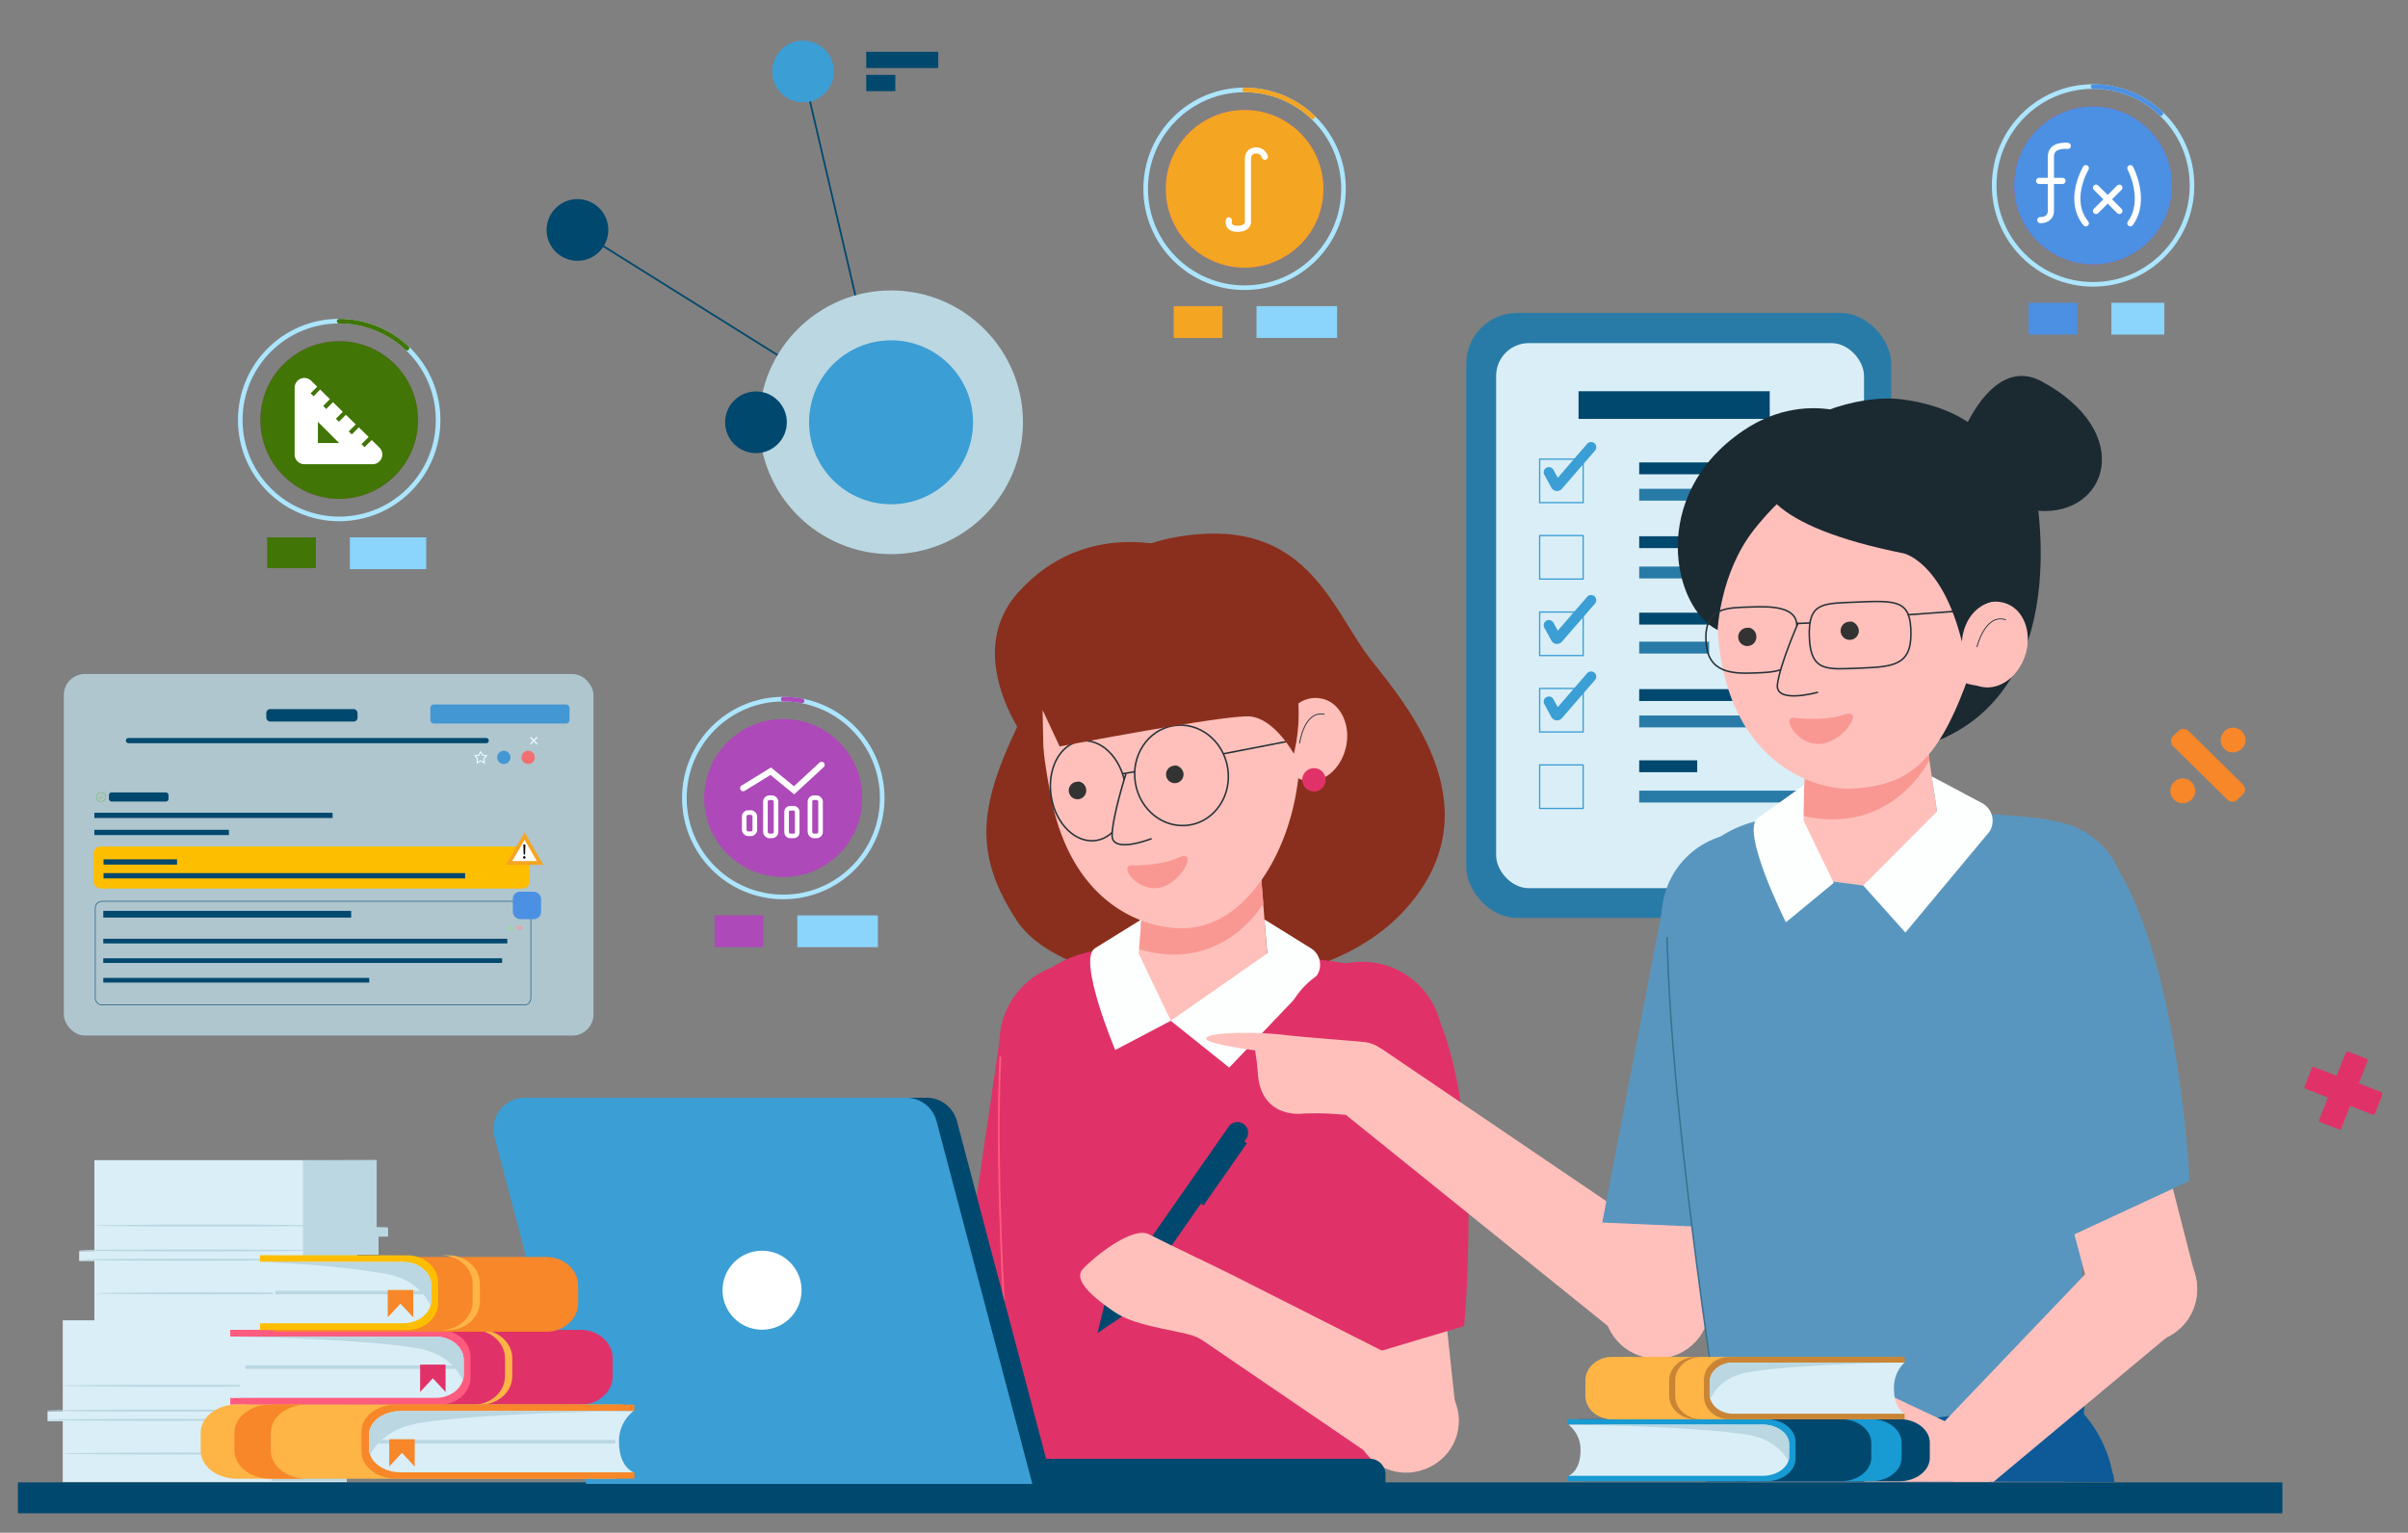 <?xml version="1.0" encoding="UTF-8"?>
<svg xmlns="http://www.w3.org/2000/svg" xmlns:xlink="http://www.w3.org/1999/xlink" id="_02" data-name="02" viewBox="0 0 1566.42 997.31">
  <rect x="0" y="0" width="1566.42" height="997.31" fill="#808080" stroke="none"/>
  <defs>
    <style>.cls-1,.cls-12,.cls-15,.cls-17,.cls-21,.cls-22,.cls-23,.cls-29,.cls-36,.cls-4,.cls-42,.cls-48,.cls-49,.cls-5,.cls-50,.cls-51,.cls-54,.cls-55,.cls-56{fill:none;}.cls-2{fill:#297ba7;}.cls-3{fill:#daeef7;}.cls-4,.cls-5{stroke:#3b9ed4;}.cls-12,.cls-15,.cls-17,.cls-18,.cls-21,.cls-22,.cls-23,.cls-29,.cls-36,.cls-4,.cls-42,.cls-48,.cls-49,.cls-5,.cls-50,.cls-51,.cls-54,.cls-55,.cls-56{stroke-miterlimit:10;}.cls-4{stroke-width:0.84px;}.cls-49,.cls-5,.cls-50,.cls-51,.cls-54,.cls-55,.cls-56{stroke-linecap:round;}.cls-5{stroke-width:6.73px;}.cls-6{fill:#00486e;}.cls-7{clip-path:url(#clip-path);}.cls-8{fill:#0e5a98;}.cls-9{fill:#8a2f1d;}.cls-10,.cls-18{fill:#ffc0bb;}.cls-11,.cls-43{fill:#e03268;}.cls-12{stroke:#ff5b7e;}.cls-12,.cls-42{stroke-width:1.14px;}.cls-13{fill:#ff5b7e;}.cls-14{fill:#f99893;}.cls-15,.cls-17,.cls-18{stroke:#263238;}.cls-15{stroke-width:0.57px;}.cls-16{fill:#333;}.cls-19{fill:#fdffff;}.cls-20,.cls-39{fill:#bad7e2;}.cls-20{opacity:0.8;}.cls-21{stroke:#76b94d;stroke-width:0.32px;}.cls-22,.cls-23{stroke:#ebfaff;}.cls-22{stroke-width:0.84px;}.cls-23{stroke-width:0.72px;}.cls-24{fill:#4397d3;}.cls-25{fill:#f16f71;}.cls-26{fill:#febe00;}.cls-27{fill:#f4a522;}.cls-28{fill:#fff;}.cls-29,.cls-42{stroke:#00486e;}.cls-29{stroke-width:0.37px;}.cls-30{fill:#eea0a5;}.cls-31{fill:#a1d2a7;}.cls-32{fill:#4c90e3;}.cls-33{clip-path:url(#clip-path-2);}.cls-34{fill:#1b2931;}.cls-35{fill:#5996bf;}.cls-36{stroke:#397291;}.cls-37{fill:#3b9ed4;}.cls-38{fill:#189ad3;}.cls-40{fill:#feb546;}.cls-41{fill:#c98535;}.cls-43,.cls-45{fill-rule:evenodd;}.cls-44,.cls-45{fill:#f78729;}.cls-46{fill:#ad49b8;}.cls-47{fill:#ad49b9;}.cls-48{stroke:#ace5ff;}.cls-48,.cls-49,.cls-51,.cls-54,.cls-55,.cls-56{stroke-width:3px;}.cls-49{stroke:#ad49b9;}.cls-50,.cls-51{stroke:#fff;}.cls-50{stroke-width:4px;}.cls-52{fill:#8bd4fb;}.cls-53{fill:#417505;}.cls-54{stroke:#417505;}.cls-55{stroke:#4c90e3;}.cls-56{stroke:#f4a522;}</style>
    <clipPath id="clip-path">
      <rect class="cls-1" x="-216.09" y="204.16" width="1471.21" height="762.21"></rect>
    </clipPath>
    <clipPath id="clip-path-2">
      <polygon class="cls-1" points="326.15 963.37 326.15 108.91 1517.09 108.91 1517.09 964.36 326.15 963.37"></polygon>
    </clipPath>
  </defs>
  <title>01 meeting</title>
  <rect class="cls-2" x="953.8" y="203.61" width="276.49" height="393.69" rx="33.1"></rect>
  <rect class="cls-3" x="973.25" y="223.26" width="239.3" height="354.66" rx="21.26"></rect>
  <rect class="cls-4" x="1001.56" y="298.74" width="28.3" height="28.3"></rect>
  <path class="cls-5" d="M1007.56,307.32l4.58,8.39a.82.82,0,0,0,1.34.15L1035,291"></path>
  <rect class="cls-4" x="1001.56" y="348.49" width="28.3" height="28.3"></rect>
  <rect class="cls-4" x="1001.56" y="398.24" width="28.3" height="28.3"></rect>
  <path class="cls-5" d="M1007.56,406.81l4.58,8.4a.82.82,0,0,0,1.34.14L1035,390.52"></path>
  <rect class="cls-4" x="1001.56" y="447.98" width="28.3" height="28.3"></rect>
  <path class="cls-5" d="M1007.56,456.56l4.58,8.39a.82.82,0,0,0,1.34.15L1035,440.26"></path>
  <rect class="cls-4" x="1001.56" y="497.73" width="28.3" height="28.3"></rect>
  <rect class="cls-6" x="1066.31" y="300.89" width="109.79" height="7.72"></rect>
  <rect class="cls-6" x="1026.86" y="254.57" width="124.37" height="18.01"></rect>
  <rect class="cls-2" x="1066.31" y="318.04" width="74.62" height="7.72"></rect>
  <rect class="cls-2" x="1066.31" y="368.65" width="108.07" height="7.72"></rect>
  <rect class="cls-2" x="1066.31" y="417.53" width="45.46" height="7.72"></rect>
  <rect class="cls-2" x="1066.31" y="465.57" width="83.2" height="7.72"></rect>
  <rect class="cls-2" x="1066.31" y="514.46" width="106.36" height="7.72"></rect>
  <rect class="cls-6" x="1066.31" y="348.92" width="89.2" height="7.72"></rect>
  <rect class="cls-6" x="1066.31" y="398.67" width="107.21" height="7.72"></rect>
  <rect class="cls-6" x="1066.31" y="448.41" width="107.21" height="7.72"></rect>
  <rect class="cls-6" x="1066.31" y="494.73" width="37.74" height="7.72"></rect>
  <g class="cls-7">
    <circle class="cls-8" cx="776.78" cy="980.21" r="116.13"></circle>
    <path class="cls-9" d="M778.39,347.71c73.25-6.68,89.12,50.49,112.77,80.75s84,99.59,20.44,166-216.87,55.13-250.06,4.71-21.66-84.12,11.17-148.58S715.65,353.43,778.39,347.71Z"></path>
    <circle class="cls-10" cx="735.78" cy="1045.53" r="54.14"></circle>
    <circle class="cls-8" cx="735.78" cy="1045.53" r="79.16"></circle>
    <circle class="cls-10" cx="833.5" cy="1045.17" r="54.14" transform="translate(-173.98 166.48) rotate(-10.33)"></circle>
    <circle class="cls-8" cx="833.5" cy="1045.17" r="79.16" transform="translate(-202.66 200.5) rotate(-12.24)"></circle>
    <circle class="cls-10" cx="658.76" cy="922.51" r="33.21" transform="translate(-158.88 137.36) rotate(-10.63)"></circle>
    <circle class="cls-10" cx="702.34" cy="678.71" r="34.58" transform="translate(-113.15 141.22) rotate(-10.63)"></circle>
    <polygon class="cls-10" points="668.69 672.06 736.08 685.8 691.07 929.4 626.09 916.14 668.69 672.06"></polygon>
    <path class="cls-10" d="M373,752.53c2.61-3.73,34.39,8,45.5,13.55,8.33,4.28,47.11,21.24,47.58,21.68,11.12,6,15.69,20.43,9.22,31.57-6,11.11-20.44,15.68-31.57,9.21-16.63-7.66-19.85-8.46-28.59-11.37A313.6,313.6,0,0,0,379,811.06s-6.22-9.36,28-7.73c2.24-1-35.9-12.05-37.06-19.75,5.3-5.18,37.1,7,39.78,5.55,1.35-.5-49.08-25.73-38.59-25.16,8.67.63,31.68,8.54,40.44,11.9C412.44,775.84,370.37,755.8,373,752.53Z"></path>
    <polygon class="cls-10" points="648.05 953.49 667.84 889.58 466.08 787.76 444.19 828.52 648.05 953.49"></polygon>
    <circle class="cls-10" cx="657.95" cy="921.76" r="33.21" transform="matrix(1, -0.03, 0.03, 1, -29.41, 21.72)"></circle>
    <circle class="cls-11" cx="702.5" cy="678.57" r="52.32"></circle>
    <path class="cls-11" d="M747.42,652.47l-96,16.35-30,204.88h91.39S804,789.15,747.42,652.47Z"></path>
    <path id="Path_8936" data-name="Path 8936" class="cls-11" d="M650.74,687.51c-2.28,48.23-1.37,132.4,10,278.89L699.42,986H891c3.64-81.44,7.73-136,48.68-272.07,11.37-38.22-13.2-77.8-52.32-85.08-7.74-1.36-15.47-2.73-23.21-3.64a730.39,730.39,0,0,0-104.18-8.64c-13.2,0-26.84.45-39.58,1.36A73.09,73.09,0,0,0,650.74,687.51Z"></path>
    <path id="Path_8936-2" data-name="Path 8936" class="cls-12" d="M650.74,687.51c-2.28,48.23-1.37,132.4,10,278.89"></path>
    <path class="cls-13" d="M657.28,983.16a5.7,5.7,0,0,0,4.53,5.61c12.41,2.56,49.24,9.29,98.16,10.39,58.69,1.16,115.2-7.8,131-10.55a5.69,5.69,0,0,0,4.7-5.21l1-13a5.71,5.71,0,0,0-6.55-6.11c-20.38,3.22-80.71,11.92-130.63,10.81-46.42-1-81.35-7.07-95.43-9.91a5.7,5.7,0,0,0-6.8,5.63Z"></path>
    <path class="cls-10" d="M745.83,572.86,739.91,622a42.45,42.45,0,0,0,40,47.31h0c25.47,1.37,46.4-20.47,44.58-45.95L820,565.58Z"></path>
    <path class="cls-14" d="M821.8,587.88,820,565.58l-74.15,7.28-5.46,44.59C795.42,634.28,821.8,587.88,821.8,587.88Z"></path>
    <path class="cls-10" d="M778,603.14c33.22-5.49,60.87-47.42,66.53-96.78a18.49,18.49,0,0,0,4.41,1.58c11.89,2.18,23.65-7.6,26.73-22.41s-4.3-28.8-16.19-31a19,19,0,0,0-17.14,5.14,95.63,95.63,0,0,0-4.84-15.34c-19.76-47-74.19-69.35-121.18-49.58s-42.57,74.37-32,127C700.63,598,757.53,607.46,778,603.14Z"></path>
    <path class="cls-15" d="M845.41,483.63s2.87-21.69,16.26-18.83"></path>
    <path class="cls-14" d="M735.89,563.08s18.55.62,31-5.13,2.6,15.71-11.55,19.44C740.29,581.26,727.67,563.52,735.89,563.08Z"></path>
    <path class="cls-16" d="M706.49,513.22a5.69,5.69,0,1,1-6.73-4.42l1.8-.29A5.71,5.71,0,0,1,706.49,513.22Z"></path>
    <path class="cls-16" d="M769.78,502.75a5.69,5.69,0,1,1-6.73-4.42l1.8-.3A6.39,6.39,0,0,1,769.78,502.75Z"></path>
    <ellipse class="cls-17" cx="707.9" cy="514.61" rx="24.4" ry="32.74" transform="translate(-74.51 122.46) rotate(-9.4)"></ellipse>
    <ellipse class="cls-17" cx="768.55" cy="504.58" rx="30.42" ry="32.74" transform="translate(-72.06 132.23) rotate(-9.4)"></ellipse>
    <line class="cls-17" x1="838.09" y1="482.29" x2="795.74" y2="490.48"></line>
    <line class="cls-17" x1="738.28" y1="502.12" x2="730.56" y2="503.4"></line>
    <path class="cls-18" d="M732.37,503.69s-8.7,27.29-8.94,39.78,25.72,2.2,25.72,2.2"></path>
    <path class="cls-9" d="M689.3,485.7,678.21,462l.66,32.09-7.37-6.5s-48-58.75-9.09-102.21c44.88-50.09,110.22-33.1,138.48-11.81,29.41,22.14,52.58,68.65,40.76,116.92,0,0-12.66-23.13-28.7-24.33S689.3,485.7,689.3,485.7Z"></path>
    <path class="cls-19" d="M824.37,620.41,761.55,664.2l38.07,30.46,56.67-59.48a12.58,12.58,0,0,0-3.5-18.13l-30.23-18.76Z"></path>
    <path class="cls-19" d="M740.7,620.41l20.94,43.79-36.17,19s-24.84-59-13.18-66.19l30.23-18.76Z"></path>
    <circle class="cls-11" cx="854.74" cy="507.41" r="7.61"></circle>
  </g>
  <path class="cls-6" d="M729.88,856.63l-16,10.83,4.65-18.78,80.75-115.63a6.94,6.94,0,0,1,9.67-1.72h0a7,7,0,0,1,1.72,9.68Z"></path>
  <rect class="cls-6" x="791.33" y="737.67" width="6.25" height="49.33" transform="translate(579.61 -317.55) rotate(34.93)"></rect>
  <circle class="cls-10" cx="914.58" cy="925.05" r="33.21" transform="translate(-322.05 521.41) rotate(-27.25)"></circle>
  <circle class="cls-10" cx="886.61" cy="678.97" r="34.58" transform="translate(-212.48 481.3) rotate(-27.25)"></circle>
  <polygon class="cls-10" points="852.47 682.23 920.97 676.12 947.51 922.42 881.45 928.29 852.47 682.23"></polygon>
  <circle class="cls-11" cx="886.13" cy="678.14" r="52.32"></circle>
  <path class="cls-11" d="M922.3,640.94,835,684.06,864.84,889l87.58-26.15S968.84,693.88,922.3,640.94Z"></path>
  <path class="cls-10" d="M747.43,803.15c8.29,4.36,53.87,26.1,54.34,26.54,11.06,6.11,15.5,20.57,8.93,31.65-6.12,11.06-20.57,15.5-31.65,8.93-9.88-4.66-38.87-6.34-53.73-16.37-10.06-6.78-28.16-20-21.08-28C710.48,818.9,736.37,797.49,747.43,803.15Z"></path>
  <polygon class="cls-10" points="905.56 956.23 925.92 892.5 801.77 829.69 779.5 870.26 905.56 956.23"></polygon>
  <circle class="cls-10" cx="915.74" cy="924.59" r="33.21" transform="translate(-21.3 21.6) rotate(-1.34)"></circle>
  <rect class="cls-6" x="11.65" y="964.56" width="1473.05" height="20.1"></rect>
  <rect class="cls-20" x="41.52" y="438.55" width="344.54" height="235.25" rx="13.71"></rect>
  <rect class="cls-6" x="81.87" y="480.18" width="236.1" height="3.42" rx="1.66"></rect>
  <rect class="cls-6" x="173.24" y="461.4" width="59.34" height="8.11" rx="2.45"></rect>
  <rect class="cls-6" x="70.86" y="515.61" width="38.76" height="5.96" rx="1.7"></rect>
  <polyline class="cls-21" points="64.33 518.78 65.27 519.72 66.94 518.04"></polyline>
  <circle class="cls-21" cx="65.64" cy="518.6" r="2.98"></circle>
  <line class="cls-22" x1="349.43" y1="479.75" x2="345.03" y2="484.15"></line>
  <line class="cls-22" x1="345.03" y1="479.75" x2="349.43" y2="484.15"></line>
  <polygon class="cls-23" points="312.6 489.22 311.52 491.38 309 491.74 310.44 493.54 310.44 496.42 312.6 494.98 315.12 496.42 314.76 493.54 316.56 491.74 314.04 491.38 312.6 489.22"></polygon>
  <circle class="cls-24" cx="327.72" cy="492.82" r="4.32"></circle>
  <circle class="cls-25" cx="343.57" cy="492.82" r="4.32"></circle>
  <rect class="cls-26" x="60.74" y="550.75" width="283.92" height="27.42" rx="4.83"></rect>
  <rect class="cls-6" x="61.38" y="528.85" width="154.98" height="3.42"></rect>
  <rect class="cls-6" x="67.35" y="559.16" width="47.82" height="3.42"></rect>
  <rect class="cls-6" x="67.35" y="568.13" width="235.24" height="3.42"></rect>
  <rect class="cls-6" x="61.38" y="539.95" width="87.52" height="3.42"></rect>
  <polygon class="cls-27" points="341.24 541.57 329.01 562.74 353.46 562.74 341.24 541.57"></polygon>
  <polygon class="cls-28" points="341.24 546.46 333.25 560.29 349.22 560.29 341.24 546.46"></polygon>
  <path d="M340.31,557.92a.79.79,0,0,1,.79-.84.84.84,0,0,1,0,1.67A.78.78,0,0,1,340.31,557.92Zm.33-1.92-.18-6.45h1.28l-.18,6.45Z"></path>
  <rect class="cls-24" x="279.97" y="458.4" width="90.51" height="12.38" rx="2.12"></rect>
  <rect class="cls-6" x="67.19" y="610.84" width="262.81" height="3.03"></rect>
  <rect class="cls-6" x="67.19" y="623.54" width="259.45" height="3.03"></rect>
  <rect class="cls-6" x="67.19" y="636.32" width="173" height="3.03"></rect>
  <rect class="cls-6" x="67.19" y="592.68" width="161.23" height="4.37"></rect>
  <rect class="cls-29" x="61.98" y="586.45" width="283.33" height="67.49" rx="4.33"></rect>
  <path class="cls-30" d="M338.47,604.68h.89a.35.35,0,0,0,.38-.26.36.36,0,0,0-.19-.43l0,0a.35.35,0,0,0,.15-.35.32.32,0,0,0-.24-.25,1.87,1.87,0,0,0,0-.33c0-.12-.13-.18-.23-.22s0,0,0,0c.09-.25,0-.39-.28-.39h-1.18a.81.81,0,0,0-.27.05.34.34,0,0,0-.24.36c0,.52,0,1.05,0,1.58a.21.21,0,0,0,.1.18,1.08,1.08,0,0,1,.46.84c0,.12,0,.24,0,.35a.28.28,0,0,0,.21.24.3.3,0,0,0,.29-.11.88.88,0,0,0,.16-.46c0-.2,0-.39,0-.59Z"></path>
  <path class="cls-30" d="M336.18,603.54v1c0,.14,0,.18.17.18h.53c.14,0,.18,0,.18-.19v-1.42c0-.17,0-.33,0-.49s-.05-.18-.18-.18h-.54c-.14,0-.17,0-.17.17Z"></path>
  <path class="cls-31" d="M333.45,605c.09.24,0,.4-.23.41H331.9a.65.65,0,0,1-.29-.11.27.27,0,0,1-.13-.26c0-.55,0-1.1,0-1.65a.16.16,0,0,1,.06-.13,1.1,1.1,0,0,0,.49-.92,1.55,1.55,0,0,1,0-.22.31.31,0,0,1,.23-.32.3.3,0,0,1,.34.21,2.4,2.4,0,0,1,.12.53,3.89,3.89,0,0,1,0,.48c0,.08,0,.11.1.11h.83a.34.34,0,0,1,.33.23.36.36,0,0,1-.1.42l-.11.07a.35.35,0,0,1,.15.35.33.33,0,0,1-.27.26C333.76,604.74,333.73,604.81,333.45,605Z"></path>
  <path class="cls-31" d="M330.43,604.24v-1c0-.14,0-.18.18-.18h.54c.13,0,.17,0,.17.17v1.94c0,.14,0,.18-.17.18h-.56c-.13,0-.16,0-.16-.17Z"></path>
  <rect class="cls-32" x="333.59" y="580.21" width="18.38" height="17.87" rx="4.66"></rect>
  <g class="cls-33">
    <path class="cls-34" d="M1322.12,308.61s32.12,133.55-60.54,172.93S1122,338.61,1194,316.14,1322.12,308.61,1322.12,308.61Z"></path>
    <circle class="cls-8" cx="1235.61" cy="904.83" r="120.81"></circle>
    <circle class="cls-10" cx="1191.71" cy="974.37" r="56.33"></circle>
    <polygon class="cls-10" points="1146.27 1442.02 1227.21 1445.8 1248.04 976.74 1135.86 972.01 1146.27 1442.02"></polygon>
    <circle class="cls-8" cx="1191.71" cy="974.37" r="82.36"></circle>
    <polygon class="cls-8" points="1274.55 974.37 1244.73 1445.8 1128.76 1445.8 1109.36 970.11 1274.55 974.37"></polygon>
    <circle class="cls-10" cx="1293.38" cy="974" r="56.33" transform="translate(-153.75 247.83) rotate(-10.33)"></circle>
    <polygon class="cls-10" points="1332.59 1442.27 1412.58 1431.39 1349.16 966.58 1237.45 981.26 1332.59 1442.27"></polygon>
    <circle class="cls-8" cx="1293.38" cy="974" r="82.36" transform="translate(-177.11 296.39) rotate(-12.24)"></circle>
    <polygon class="cls-8" points="1374.71 959.01 1429.62 1428.07 1316.02 1448.9 1211.42 984.57 1374.71 959.01"></polygon>
    <circle class="cls-10" cx="1078.89" cy="847.9" r="34.55" transform="matrix(0.99, -0.14, 0.14, 0.99, -109.06, 161.09)"></circle>
    <circle class="cls-10" cx="1135.25" cy="596.48" r="35.97" transform="matrix(0.99, -0.14, 0.14, 0.99, -72.94, 166.54)"></circle>
    <polygon class="cls-10" points="1100.58 588.05 1169.99 605.39 1112.15 856.54 1045.22 839.8 1100.58 588.05"></polygon>
    <path class="cls-10" d="M784.62,675.62c1.28-4.56,36.52-4,49.33-2.38,9.66,1.33,53.57,4.6,54.19,4.87,13,2.07,22.43,14.65,19.92,27.81-2.07,13-14.65,22.44-27.81,19.93-19-1.78-22.4-1.47-32-1.31-12.67,1.37-28.49-3.9-30-25.95a146.25,146.25,0,0,0-1.85-15.12C802.45,681.53,783.66,678.35,784.62,675.62Z"></path>
    <polygon class="cls-10" points="1064.44 877.74 1093.38 814.44 898.79 682.47 870.76 721.61 1064.44 877.74"></polygon>
    <circle class="cls-10" cx="1078.88" cy="846.33" r="34.55" transform="translate(132.76 1838.86) rotate(-84.48)"></circle>
    <circle class="cls-35" cx="1135.41" cy="596.34" r="54.43"></circle>
    <path class="cls-35" d="M1183.29,571.26,1082.77,583.9l-40.48,211.58,95,4.14S1235.87,715.88,1183.29,571.26Z"></path>
    <path id="Path_8936-3" data-name="Path 8936" class="cls-35" d="M1084.47,609.74c1,50.22,7.77,137.52,29.74,288.81l41.5,17.62,198.82-13.28c-1.87-84.79-1.4-141.75,31.67-285.8,9.15-40.46-19.1-79.84-60.22-84.68-8.12-.88-16.24-1.76-24.34-2.17a760.17,760.17,0,0,0-108.75-1.75c-13.69.92-27.83,2.33-41,4.16A76,76,0,0,0,1084.47,609.74Z"></path>
    <path id="Path_8936-4" data-name="Path 8936" class="cls-36" d="M1084.47,609.74c1,50.22,7.77,137.52,29.74,288.81"></path>
    <path class="cls-35" d="M1111.77,916.18a5.94,5.94,0,0,0,5.1,5.51c13.05,1.8,51.75,6.23,102.61,4,61-2.87,119-16.09,135.28-20a5.92,5.92,0,0,0,4.51-5.73l.14-13.62a6,6,0,0,0-7.23-5.89c-20.93,4.76-83,18-134.85,20.28-48.26,2.14-84.94-1.7-99.75-3.66a5.92,5.92,0,0,0-6.67,6.31Z"></path>
    <path class="cls-10" d="M1175.22,484.13l-2.73,51.42a44.19,44.19,0,0,0,44.85,46.34h0c26.54-.35,46.75-24.48,43.09-50.8l-8.73-59.66Z"></path>
    <polygon class="cls-35" points="1191.77 573.54 1212.1 576.21 1238.97 586.5 1195.79 603.49 1166.1 581.3 1191.77 573.54"></polygon>
    <path class="cls-14" d="M1255.14,494.45l-3.44-23-76.48,12.7-2.57,46.66C1231,544.45,1255.14,494.45,1255.14,494.45Z"></path>
    <path class="cls-10" d="M1206.28,513c35-2.1,53.7-17,72.76-68.5,1.47.86,6.91,1.58,8.36,2,12.06,3.55,25.28-5.31,30.07-20.3s-1.34-30.26-13.41-33.81a19.74,19.74,0,0,0-18.29,3.47c-.81-5.64,1-35.12-.79-40.71-15.38-50.76-69.28-79.76-120-64.38s-52.08,72.36-46.84,128C1126.74,499.31,1184.6,515.27,1206.28,513Z"></path>
    <path class="cls-34" d="M1221.38,277.25s-41.67-28.17-87.69,3.15c-61.65,42-45.6,115.26-16.35,129.54,0,0,1.46-37,23.59-65.2C1170.65,306.87,1221.38,277.25,1221.38,277.25Z"></path>
    <path class="cls-15" d="M1286,421s5.3-22.13,18.85-17.73"></path>
    <path class="cls-14" d="M1167,467s19.13,2.64,32.6-2,1,16.53-14,18.86C1169.58,486.3,1158.44,466.58,1167,467Z"></path>
    <path class="cls-16" d="M1142.52,413.85a5.92,5.92,0,1,1-6.48-5.3l1.89-.12A6,6,0,0,1,1142.52,413.85Z"></path>
    <path class="cls-16" d="M1209.14,409.84a5.92,5.92,0,1,1-6.49-5.3l1.89-.11A6.63,6.63,0,0,1,1209.14,409.84Z"></path>
    <path class="cls-18" d="M1169.76,405.19s-12,27.29-13.54,40.19,26.38,5.05,26.38,5.05"></path>
    <path class="cls-17" d="M1168.83,407.13c0-12.56-16.87-12.68-30-12.17-14.68.57-30.33-.38-29.08,22.5,1.13,20.71,17.41,21,32.09,20.42,6-.23,11.76-.45,16.5-2.08"></path>
    <path class="cls-17" d="M1177,414.72c.89,22.9,11.86,20.79,33.14,20s33-1.85,32.93-22.29c0-21.87-8.53-21.87-36.16-20.62C1185.64,392.73,1176.11,391.83,1177,414.72Z"></path>
    <line class="cls-17" x1="1280.25" y1="397.18" x2="1241.02" y2="400.02"></line>
    <line class="cls-17" x1="1177.89" y1="405.34" x2="1168.83" y2="405.7"></line>
    <path class="cls-19" d="M1260.06,528l-48,48.17,27.42,30.62,54.69-65.67a13.08,13.08,0,0,0-4.89-18.58l-32.68-17.38Z"></path>
    <path class="cls-19" d="M1173.21,533.85l19.63,40.63-31.08,25.64s-29.89-59.54-18.28-67.8l30.07-21.57Z"></path>
    <circle class="cls-10" cx="1394.6" cy="838.18" r="34.55" transform="translate(-227.52 965.37) rotate(-35.49)"></circle>
    <circle class="cls-10" cx="1329.11" cy="588.99" r="35.97" transform="translate(-95.02 881.05) rotate(-35.49)"></circle>
    <polygon class="cls-10" points="1294.43 597.43 1364.05 580.93 1428.11 830.56 1360.97 846.46 1294.43 597.43"></polygon>
    <circle class="cls-35" cx="1328.48" cy="588.2" r="54.43"></circle>
    <path class="cls-35" d="M1360.18,544.5l-83.47,57.43L1338,808.44l86.28-40S1416,592.08,1360.18,544.5Z"></path>
    <path class="cls-10" d="M1226.45,906.46c8.68,4.43,56.37,26.47,56.86,26.93,11.59,6.22,16.39,21.2,9.69,32.81-6.22,11.58-21.2,16.38-32.81,9.69-10.33-4.72-40.52-6.11-56.1-16.35-10.55-6.93-19.47-26.13-12.21-34.53C1198.28,917.61,1214.88,900.71,1226.45,906.46Z"></path>
    <polygon class="cls-10" points="1423.18 858.7 1365.88 819.19 1248.87 941.7 1282.53 976.11 1423.18 858.7"></polygon>
    <circle class="cls-10" cx="1394.75" cy="839.01" r="34.55" transform="translate(212.77 1958.02) rotate(-74.46)"></circle>
    <path class="cls-34" d="M1271.88,293.66s20.55-64.94,56.51-45.36c61.25,33.35,42.29,87.55-2.35,84.07S1271.88,293.66,1271.88,293.66Z"></path>
    <path class="cls-34" d="M1238.37,260c-60.5-8.48-174.65,65,0,100.08,0,0,24.85,5.19,37.87,57.47,0,0,.43-19.94,18.32-25.72C1311.47,386.33,1342.41,274.54,1238.37,260Z"></path>
  </g>
  <path class="cls-6" d="M684.82,965.58H394.54L335,739.9a20.41,20.41,0,0,1,19.74-25.62H602.75a20.42,20.42,0,0,1,19.74,15.2Z"></path>
  <path class="cls-6" d="M650.82,949.19H891a10.26,10.26,0,0,1,10.26,10.26v6.33a0,0,0,0,1,0,0H650.82a0,0,0,0,1,0,0V949.19A0,0,0,0,1,650.82,949.19Z"></path>
  <path class="cls-37" d="M671.55,965.58H381.27L321.68,739.9a20.41,20.41,0,0,1,19.74-25.62H589.48a20.42,20.42,0,0,1,19.74,15.2Z"></path>
  <circle class="cls-28" cx="495.72" cy="839.52" r="25.71"></circle>
  <path class="cls-6" d="M1031.14,924.74h-8.3a9.5,9.5,0,0,1,4.91-1.3h207.91c10.88,0,19.7,6.85,19.7,15.31v9.73c0,8.46-8.82,15.32-19.7,15.32l-205.59-.06Z"></path>
  <path class="cls-38" d="M1149.18,923.47c10.41,0,18.84,6.56,18.84,14.65v11c0,8.09-8.43,14.65-18.84,14.65H1019.75v-3.51l33.44-1.37,6.65-20.29s-12.84-11.21-13.67-11.5l-26.42-.11v-3.51Z"></path>
  <path class="cls-3" d="M1028.15,943.55a20.68,20.68,0,0,0-7.89-16.57h126.27c9.56,0,17.3,5.67,17.3,12.66v8c0,7-7.75,12.65-17.3,12.65H1020.26S1028.15,957.6,1028.15,943.55Z"></path>
  <path class="cls-39" d="M1163.83,939.64v8a9.48,9.48,0,0,1-.5,3c-4.26-7.62-12.42-15-28-17.32-36.28-5.51-115.11-6.33-115.11-6.33h126.27C1156.09,927,1163.83,932.65,1163.83,939.64Z"></path>
  <path class="cls-38" d="M1217.27,948.48v-9.73c0-8.46-8.82-15.31-19.69-15.31h19.74c10.88,0,19.7,6.85,19.7,15.31v9.73c0,8.46-8.82,15.32-19.7,15.32h-19.48c10.75-.11,19.43-6.92,19.43-15.31Z"></path>
  <path class="cls-40" d="M1229.33,884.22h7.33a7.61,7.61,0,0,0-4.33-1.31H1048.7c-9.61,0-17.4,6.9-17.4,15.42v9.79c0,8.52,7.79,15.42,17.4,15.42l181.57,0Z"></path>
  <path class="cls-40" d="M1046.7,908.12v-9.79c0-8.52,7.79-15.42,17.4-15.42h-3.95c-9.6,0-17.39,6.9-17.39,15.42v9.79c0,8.52,7.79,15.42,17.39,15.42h3.9c-9.59,0-17.35-6.92-17.35-15.42Z"></path>
  <path class="cls-41" d="M1089.71,908.12v-9.79c0-8.52,7.79-15.42,17.4-15.42h-3.95c-9.6,0-17.39,6.9-17.39,15.42v9.79c0,8.52,7.79,15.42,17.39,15.42h3.89c-9.58,0-17.34-6.92-17.34-15.42Z"></path>
  <path class="cls-41" d="M1125.08,882.94c-9.19,0-16.64,6.6-16.64,14.75v11.07c0,8.14,7.45,14.74,16.64,14.74l113.86,0v-3.68l-29.08-1.27L1204,898.16s11.33-11.28,12.07-11.57h22.88v-3.68Z"></path>
  <path class="cls-3" d="M1232,903.16c0-11.16,7-16.57,7-16.57H1127.42c-8.44,0-15.28,5.66-15.28,12.65v8c0,7,6.84,12.65,15.28,12.65h111.52S1232,917.21,1232,903.16Z"></path>
  <path class="cls-39" d="M1112.14,899.24v8a10.8,10.8,0,0,0,.44,3c3.76-7.62,11-15,24.7-17.33,32-5.51,101.66-6.32,101.66-6.32H1127.42c-8.44,0-15.28,5.66-15.28,12.65Z"></path>
  <polyline class="cls-42" points="522.38 46.51 575.72 274.78 375.64 149.62"></polyline>
  <circle class="cls-6" cx="375.64" cy="149.62" r="20.07"></circle>
  <circle class="cls-37" cx="522.38" cy="46.5" r="20.07"></circle>
  <circle class="cls-39" cx="579.64" cy="274.78" r="85.8"></circle>
  <circle class="cls-6" cx="491.76" cy="274.78" r="20.07"></circle>
  <circle class="cls-37" cx="579.64" cy="274.78" r="53.33"></circle>
  <rect class="cls-6" x="563.49" y="33.71" width="46.85" height="10.57"></rect>
  <rect class="cls-6" x="563.49" y="48.73" width="18.92" height="10.57"></rect>
  <path class="cls-3" d="M40.81,859.1v59.2H30.93v6.43h9.88v39.62H225.58V928.3H211.89v-7.86h13.69V908.66h6.08v-5.35h-7.22V859.1Z"></path>
  <polygon class="cls-39" points="176.51 859.27 176.51 963.69 225.58 963.69 225.58 927.63 211.9 927.63 211.9 920.44 225.58 920.68 225.58 908.9 231.78 908.91 231.66 902.83 224.44 902.65 224.44 859.1 176.51 859.27"></polygon>
  <path class="cls-39" d="M180,923.88c0,.36-33.43.65-74.67.65s-74.67-.29-74.67-.65,33.42-.66,74.67-.66S180,923.51,180,923.88Z"></path>
  <path class="cls-39" d="M180,917.86c0,.36-33.43.66-74.67.66s-74.67-.3-74.67-.66,33.42-.65,74.67-.65S180,917.5,180,917.86Z"></path>
  <path class="cls-39" d="M189.6,901.68c0,.36-33.43.65-74.67.65s-74.67-.29-74.67-.65,33.43-.66,74.67-.66S189.6,901.31,189.6,901.68Z"></path>
  <path class="cls-39" d="M190.52,945.78c0,.36-33.43.66-74.66.66s-74.68-.3-74.68-.66,33.43-.66,74.68-.66S190.52,945.42,190.52,945.78Z"></path>
  <path class="cls-3" d="M61.39,754.88v59.2H51.51v6.43h9.88v39.62H246.16v-36H232.47v-7.86h13.69V804.44h6.08v-5.35H245V754.88Z"></path>
  <polygon class="cls-39" points="197.09 755.05 197.09 859.47 246.16 859.47 246.16 823.42 232.47 823.42 232.47 816.22 246.16 816.47 246.16 804.69 252.36 804.7 252.24 798.61 245.02 798.43 245.02 754.88 197.09 755.05"></polygon>
  <path class="cls-39" d="M200.59,819.66c0,.36-33.43.65-74.67.65s-74.67-.29-74.67-.65,33.42-.66,74.67-.66S200.59,819.29,200.59,819.66Z"></path>
  <path class="cls-39" d="M200.59,813.64c0,.37-33.43.66-74.67.66s-74.67-.29-74.67-.66,33.42-.65,74.67-.65S200.59,813.28,200.59,813.64Z"></path>
  <path class="cls-39" d="M210.18,797.46c0,.36-33.43.65-74.67.65s-74.67-.29-74.67-.65,33.43-.66,74.67-.66S210.18,797.1,210.18,797.46Z"></path>
  <path class="cls-39" d="M211.1,841.56c0,.36-33.43.66-74.66.66s-74.68-.3-74.68-.66,33.43-.65,74.68-.65S211.1,841.2,211.1,841.56Z"></path>
  <path class="cls-11" d="M161.28,866.89H152.5a9.21,9.21,0,0,1,5.19-1.57h220c11.5,0,20.83,8.27,20.83,18.47v11.73c0,10.2-9.33,18.47-20.83,18.47l-217.49-.06Z"></path>
  <path class="cls-40" d="M328.51,895.52V883.79c0-10.2-9.33-18.47-20.84-18.47h4.73c11.5,0,20.83,8.27,20.83,18.47v11.73c0,10.2-9.33,18.47-20.83,18.47h-4.66c11.47,0,20.77-8.29,20.77-18.47Z"></path>
  <path class="cls-13" d="M286.15,865.36c11,0,19.92,7.91,19.92,17.67v13.26c0,9.75-8.92,17.66-19.92,17.66l-136.38,0v-4.41l34.83-1.52,7-24.46s-13.58-13.52-14.46-13.87h-27.4v-4.41Z"></path>
  <path class="cls-3" d="M158.1,889.57c0-13.36-8.33-19.84-8.33-19.84H283.35c10.1,0,18.3,6.79,18.3,15.16v9.54c0,8.37-8.2,15.15-18.3,15.15H149.77S158.1,906.4,158.1,889.57Z"></path>
  <path class="cls-39" d="M301.65,884.89v9.53a12.83,12.83,0,0,1-.54,3.64c-4.5-9.13-13.14-17.92-29.57-20.75-38.38-6.6-121.77-7.58-121.77-7.58H283.35c10.1,0,18.3,6.79,18.3,15.16Z"></path>
  <path class="cls-39" d="M160.73,890.75H298.81a1.18,1.18,0,1,0,0-2.35H160.73a1.18,1.18,0,1,0,0,2.35Z"></path>
  <path class="cls-43" d="M289.86,887.94H273.29v17.78l8.27-8.91,8.3,8.91Z"></path>
  <path class="cls-44" d="M179.31,819.44h-8.78a9.21,9.21,0,0,1,5.19-1.57H355.21c11.51,0,20.84,8.27,20.84,18.47v11.73c0,10.2-9.33,18.47-20.84,18.47l-177-.06Z"></path>
  <path class="cls-40" d="M307.45,847V835.24c0-10.2-9.33-18.47-20.83-18.47h4.72c11.51,0,20.84,8.27,20.84,18.47V847c0,10.2-9.33,18.47-20.84,18.47h-4.66c11.48,0,20.77-8.28,20.77-18.47Z"></path>
  <path class="cls-26" d="M265.09,816.82c11,0,19.93,7.9,19.93,17.66v13.26c0,9.75-8.92,17.66-19.93,17.66l-95.93,0V861L204,859.52l7-24.47s-13.58-13.52-14.47-13.87h-27.4v-4.41Z"></path>
  <path class="cls-3" d="M177.5,841c0-13.37-8.34-19.85-8.34-19.85h93.13c10.11,0,18.3,6.79,18.3,15.16v9.54c0,8.37-8.19,15.16-18.3,15.16H169.17S177.5,857.86,177.5,841Z"></path>
  <path class="cls-39" d="M280.59,836.34v9.54a12.75,12.75,0,0,1-.53,3.63c-4.51-9.13-13.14-17.92-29.58-20.75-38.38-6.6-81.32-7.58-81.32-7.58h93.13c10.11,0,18.3,6.79,18.3,15.16Z"></path>
  <path class="cls-39" d="M180.13,842.21h97.62a1.18,1.18,0,0,0,0-2.36H180.13a1.18,1.18,0,1,0,0,2.36Z"></path>
  <path class="cls-45" d="M268.81,839.39H252.23v17.78l8.27-8.9,8.31,8.9Z"></path>
  <path class="cls-40" d="M399.08,915.43H409a11.42,11.42,0,0,0-5.87-1.56h-249c-13,0-23.59,8.21-23.59,18.34v11.65c0,10.14,10.56,18.35,23.59,18.35l246.25-.07Z"></path>
  <path class="cls-44" d="M257.69,913.91c-12.46,0-22.56,7.86-22.56,17.55v13.16c0,9.69,10.1,17.54,22.56,17.54h155V958l-40.05-1.65-8-24.3s15.37-13.43,16.37-13.78l31.64-.13v-4.2Z"></path>
  <path class="cls-3" d="M402.67,938a24.78,24.78,0,0,1,9.44-19.85H260.87c-11.44,0-20.72,6.79-20.72,15.16v9.54c0,8.37,9.28,15.16,20.72,15.16H412.11S402.67,954.79,402.67,938Z"></path>
  <path class="cls-39" d="M240.15,933.27v9.54a11.23,11.23,0,0,0,.6,3.63c5.1-9.13,14.88-17.92,33.49-20.75,43.45-6.6,137.87-7.58,137.87-7.58H260.87C249.42,918.11,240.15,924.9,240.15,933.27Z"></path>
  <path class="cls-44" d="M176.14,943.86V932.21c0-10.13,10.56-18.34,23.59-18.34H176.08c-13,0-23.59,8.21-23.59,18.34v11.65c0,10.14,10.56,18.35,23.59,18.35h23.34c-12.89-.13-23.28-8.29-23.28-18.34Z"></path>
  <path class="cls-39" d="M243,939.27H399.18a1.18,1.18,0,0,0,0-2.36H243a1.18,1.18,0,0,0,0,2.36Z"></path>
  <path class="cls-45" d="M269.77,936.45H253.2v17.78l8.27-8.9,8.3,8.9Z"></path>
  <path class="cls-44" d="M1448.86,520.23l-35.13-34.6a4.65,4.65,0,0,1,0-6.76l3.29-3.18a4.66,4.66,0,0,1,6.76,0l35.12,34.61a4.65,4.65,0,0,1,0,6.76l-3.29,3.17a4.65,4.65,0,0,1-6.75,0Z"></path>
  <path class="cls-44" d="M1425.7,520.2a8.07,8.07,0,1,0-11.42.18A7.88,7.88,0,0,0,1423,522,9.5,9.5,0,0,0,1425.7,520.2Z"></path>
  <path class="cls-44" d="M1458.44,487.17a8.07,8.07,0,1,0-11.42.17,7.86,7.86,0,0,0,8.74,1.58A19.38,19.38,0,0,0,1458.44,487.17Z"></path>
  <path class="cls-11" d="M1549.68,712.34,1545,724.42a.6.6,0,0,1-.32.37c0,.14-.25.22-.45.3s-.34,0-.4.17c-.14-.06-.34,0-.48,0l-14.62-5.7-5.69,14.62a1.19,1.19,0,0,1-1.59.66l-12.08-4.64a2.28,2.28,0,0,1-.73-.63,1.16,1.16,0,0,1,0-.82l5.69-14.62-14.62-5.69a1,1,0,0,1-.58-1.39l4.65-12.09a.54.54,0,0,1,.31-.36c.06-.14.26-.22.46-.31a1.22,1.22,0,0,1,.82,0L1520,700l5.94-14.84.18-.42c.06-.14.25-.22.45-.31s.34,0,.4-.16c.14.06.34,0,.48,0l12.08,4.65a1,1,0,0,1,.58,1.39l-5.69,14.62,14.62,5.69a1.13,1.13,0,0,1,.59.57,2.06,2.06,0,0,1,0,1.16Z"></path>
  <circle class="cls-46" cx="509.54" cy="519.27" r="51.32"></circle>
  <circle class="cls-47" cx="509.54" cy="519.27" r="51.32"></circle>
  <circle class="cls-48" cx="509.54" cy="519.27" r="64.35"></circle>
  <path class="cls-49" d="M509.54,454.92a64.56,64.56,0,0,1,12.21,1.16"></path>
  <polyline class="cls-50" points="483.43 512.86 501.36 501.82 516.53 514.23 534.46 497.68"></polyline>
  <rect class="cls-51" x="484.12" y="528.72" width="6.9" height="13.79" rx="2.5"></rect>
  <rect class="cls-51" x="497.91" y="519.06" width="6.9" height="24.83" rx="2.5"></rect>
  <rect class="cls-51" x="511.7" y="525.96" width="6.9" height="17.93" rx="2.12"></rect>
  <rect class="cls-51" x="526.88" y="519.06" width="6.9" height="24.83" rx="2.5"></rect>
  <rect class="cls-47" x="464.81" y="595.62" width="31.73" height="20.69"></rect>
  <rect class="cls-52" x="518.67" y="595.62" width="52.42" height="20.69"></rect>
  <circle class="cls-46" cx="220.64" cy="273.3" r="51.32"></circle>
  <circle class="cls-53" cx="220.64" cy="273.3" r="51.32"></circle>
  <circle class="cls-48" cx="220.64" cy="273.3" r="64.35"></circle>
  <path class="cls-54" d="M220.64,209a64.15,64.15,0,0,1,44.12,17.5"></path>
  <path class="cls-28" d="M246.8,291.21l-5-4.91L237.1,291,235.15,289l4.67-4.67-6.39-6.26-4.6,4.6-2-1.95,4.57-4.58-6.39-6.25-4.51,4.51-2-1.95,4.49-4.49-6.39-6.26-4.42,4.42-1.95-2,4.4-4.4-6.39-6.26L204,257.88l-1.95-1.95,4.31-4.31-3.94-3.86a6.32,6.32,0,0,0-10.75,4.52v43.45a6.32,6.32,0,0,0,6.33,6.33h44.37A6.33,6.33,0,0,0,246.8,291.21Zm-40-2.95V274.47l13.8,13.79Z"></path>
  <rect class="cls-53" x="173.74" y="349.65" width="31.73" height="20"></rect>
  <rect class="cls-52" x="227.6" y="349.65" width="49.66" height="20.69"></rect>
  <circle class="cls-46" cx="1361.58" cy="120.66" r="51.32"></circle>
  <circle class="cls-32" cx="1361.58" cy="120.66" r="51.32"></circle>
  <circle class="cls-48" cx="1361.58" cy="120.66" r="64.35"></circle>
  <path class="cls-55" d="M1361.58,56.32a64.13,64.13,0,0,1,44.11,17.5"></path>
  <path class="cls-50" d="M1345.12,94.94s-11-1.38-11,6.89V137.7s0,5.52-6.89,5.52"></path>
  <line class="cls-50" x1="1326.5" y1="117.7" x2="1341.67" y2="117.7"></line>
  <path class="cls-50" d="M1356.84,109.42s-12.41,20.69,0,35.87"></path>
  <path class="cls-50" d="M1385.81,109.42s11,20.69,0,35.87"></path>
  <line class="cls-50" x1="1378.67" y1="122.11" x2="1363.49" y2="137.28"></line>
  <line class="cls-50" x1="1363.49" y1="122.11" x2="1378.67" y2="137.28"></line>
  <rect class="cls-32" x="1319.6" y="197.01" width="31.73" height="20.69"></rect>
  <rect class="cls-52" x="1373.46" y="197.01" width="34.48" height="20.69"></rect>
  <circle class="cls-46" cx="809.62" cy="122.86" r="51.32"></circle>
  <circle class="cls-27" cx="809.62" cy="122.86" r="51.32"></circle>
  <circle class="cls-48" cx="809.62" cy="122.86" r="64.35"></circle>
  <path class="cls-56" d="M809.62,58.52A64.14,64.14,0,0,1,853.74,76"></path>
  <path class="cls-50" d="M822.82,102s-1.38-4.14-5.52-4.14-5.52,2.76-5.52,5.52v41.38s0,4.14-6.9,4.14-5.51-5.52-5.51-5.52"></path>
  <rect class="cls-27" x="763.5" y="199.21" width="31.73" height="20.69"></rect>
  <rect class="cls-52" x="817.37" y="199.21" width="52.42" height="20.69"></rect>
</svg>
